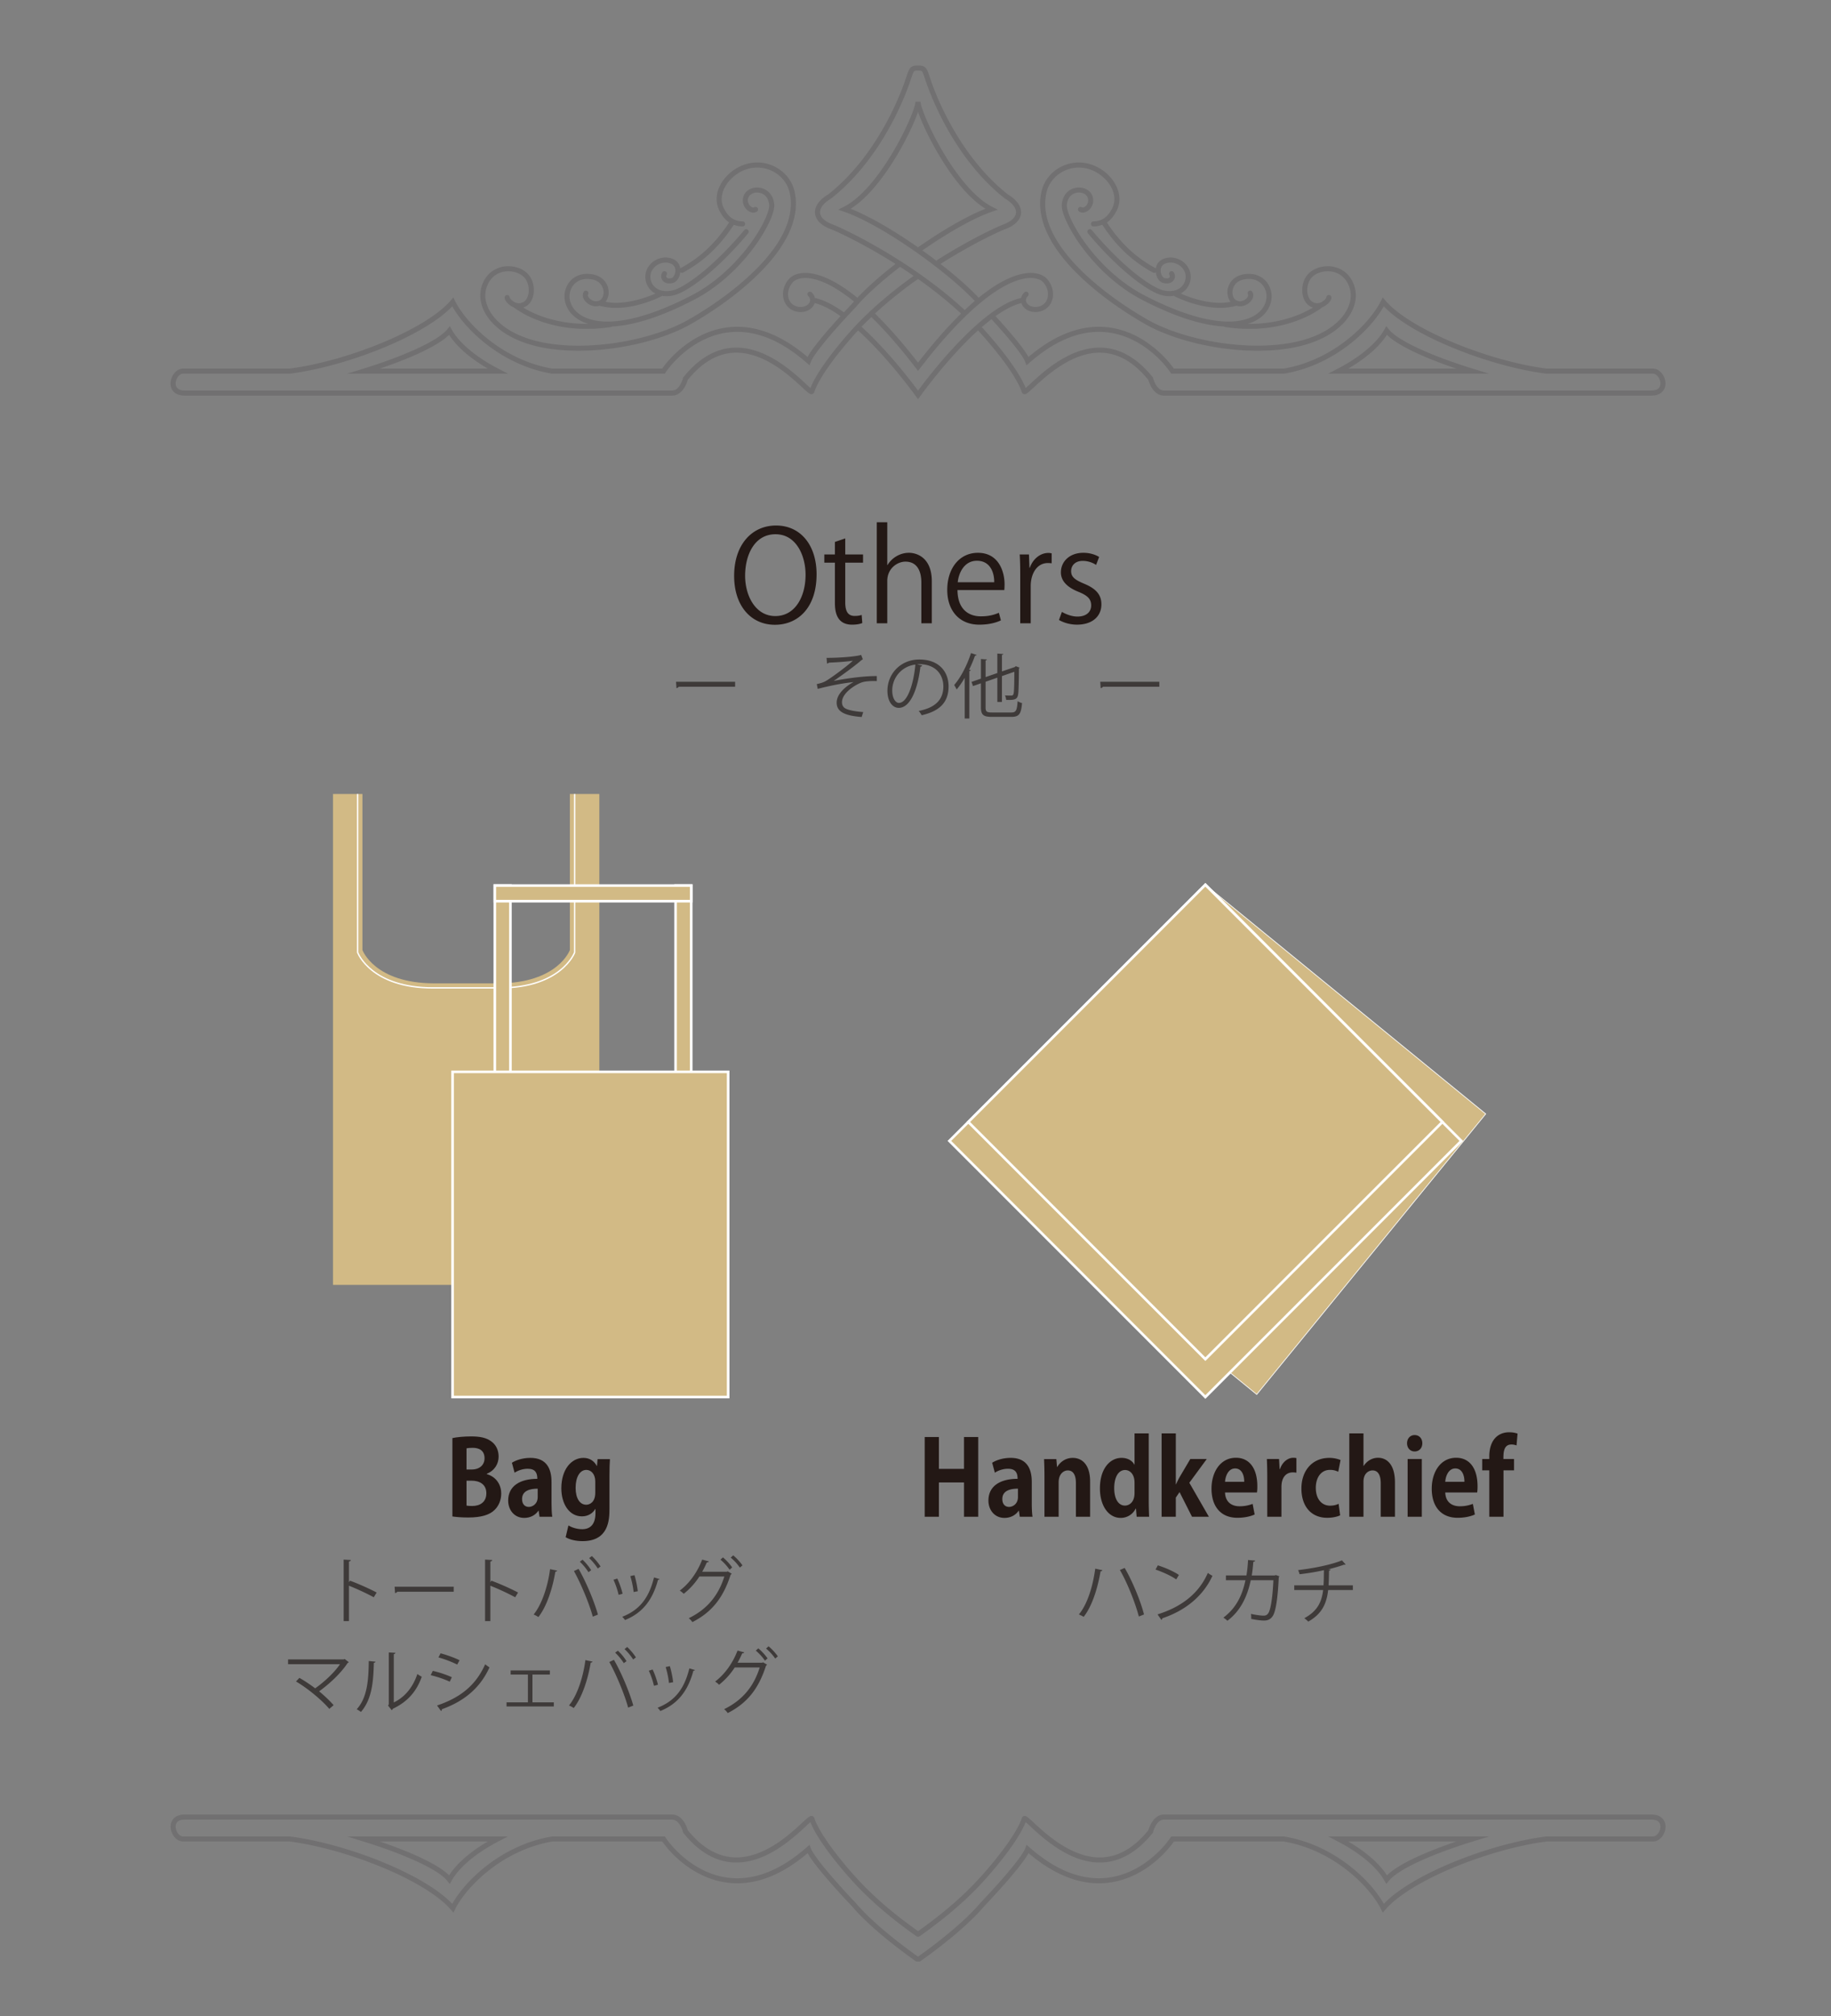<svg version="1.1" id="レイヤー_1" xmlns="http://www.w3.org/2000/svg" x="0" y="0" width="199" height="219" xml:space="preserve"><rect width="100%" height="100%" fill="#808080" stroke="none"/><style>.st4{fill:#231815}.st7{fill:#fff}.st9{fill:#d2ba85}.st11{fill:#3e3a39}.st12{fill:#717071}</style><path class="st11" d="M73.473 74.052h6.422v.546h-6.129a.354.354 0 01-.246.146l-.047-.692zM89.834 71.46c1.43 0 3.23-.146 3.76-.323l.186.485c-.084.022-.201.123-.361.261-.777.646-1.9 1.454-2.814 2.084 1.068-.223 3.252-.553 4.691-.53v.546c-.109-.008-.232-.008-.348-.008-.414 0-.854.031-1.176.115-.662.186-2.262 1.131-2.262 2.185 0 .477.293.639.4.692.346.192 1.184.33 1.908.377l-.17.538c-1.861-.146-2.715-.577-2.715-1.562 0-.992 1.076-1.83 1.83-2.23-1.314.139-2.615.408-3.891.738l-.1-.522c.445-.093.76-.2 1.006-.346.578-.339 2.277-1.585 2.916-2.192-.477.077-1.439.154-1.877.177-.223.016-.531.023-.73.039a.309.309 0 01-.201.092l-.052-.616zM100.225 72.291a.197.197 0 01-.191.123c-.277 2.392-1.076 4.476-2.354 4.476-.646 0-1.23-.646-1.23-1.861 0-1.846 1.438-3.392 3.461-3.392 2.223 0 3.184 1.408 3.184 2.907 0 1.83-1.061 2.715-2.922 3.146a3.085 3.085 0 00-.324-.469c1.77-.339 2.678-1.2 2.678-2.653 0-1.27-.816-2.423-2.615-2.423-.076 0-.162.008-.23.016l.543.13zm-.739-.101a2.83 2.83 0 00-2.514 2.823c0 .822.354 1.338.723 1.338.93.001 1.6-2.053 1.791-4.161zM104.85 73.629c-.277.469-.57.899-.877 1.262a4.543 4.543 0 00-.27-.485c.707-.8 1.4-2.138 1.83-3.468l.607.199c-.016.055-.076.085-.168.077-.186.516-.4 1.03-.646 1.522l.176.055c-.006.046-.053.084-.152.1v5.152h-.5v-4.414zm2.267 3.199c0 .454.107.562.686.562h2.115c.521 0 .607-.246.684-1.23.123.092.33.177.477.208-.1 1.13-.277 1.499-1.146 1.499h-2.129c-.916 0-1.193-.208-1.193-1.046v-2.6l-.861.301-.16-.454 1.021-.354v-2.131l.654.046c-.008.055-.045.085-.146.101v1.814l1.277-.438v-2.114l.646.046c-.008.054-.055.085-.146.1v1.792l1.4-.477a.598.598 0 01.107-.092l.414.161c-.008.023-.045.054-.076.077-.008 1.392-.031 2.545-.092 2.853-.086.531-.4.601-1.293.569-.016-.146-.061-.361-.131-.484.246.016.57.016.67.016.146 0 .223-.031.27-.231.053-.191.076-1.084.076-2.353l-1.346.469v2.808h-.5v-2.639l-1.277.446v2.775zM119.578 74.052H126v.546h-6.129a.354.354 0 01-.246.146l-.047-.692z"/><g><path class="st4" d="M88.748 62.378c0 3.676-2.059 5.487-4.527 5.487-2.594 0-4.432-2.044-4.432-5.31 0-3.401 1.936-5.473 4.555-5.473 2.676.001 4.404 2.141 4.404 5.296zm-7.766.15c0 2.223 1.152 4.39 3.279 4.39 2.154 0 3.291-2.099 3.291-4.485 0-2.099-1.027-4.403-3.264-4.403-2.304-.001-3.306 2.277-3.306 4.498zM90.74 58.866l1.125-.384v1.741h1.934v.892h-1.934v4.321c0 .946.287 1.468 1.014 1.468.344 0 .576-.041.77-.109l.068.878c-.248.109-.631.179-1.111.179-1.811 0-1.865-1.646-1.865-2.442v-4.294h-1.152v-.892h1.152v-1.358zM101.275 67.7h-1.139v-4.417c0-1.221-.438-2.277-1.729-2.277-.877 0-1.975.728-1.975 2.099V67.7h-1.139V56.727h1.139v4.649h.027c.494-.822 1.4-1.33 2.318-1.33.92 0 2.496.562 2.496 3.1V67.7zM108.781 67.385c-.426.206-1.207.467-2.346.467-2.182 0-3.484-1.537-3.484-3.772 0-2.346 1.318-4.033 3.334-4.033 2.305 0 2.895 2.112 2.895 3.416 0 .26-.014.452-.027.631h-5.09c.014 2.071 1.193 2.853 2.537 2.853.934 0 1.496-.191 1.963-.384l.218.822zm-.726-4.143c.014-1.016-.412-2.332-1.879-2.332-1.373 0-1.977 1.303-2.086 2.332h3.965zM114.299 61.185a3.37 3.37 0 00-.412-.027c-1.234 0-1.865 1.221-1.865 2.482v4.06h-1.139v-5.24c0-.796-.014-1.522-.055-2.236h1.002l.055 1.44h.041c.33-.933 1.111-1.604 2.029-1.604.125 0 .221.027.344.041v1.084zM119.129 61.362a2.673 2.673 0 00-1.453-.438c-.824 0-1.262.508-1.262 1.111 0 .645.424.946 1.385 1.357 1.207.494 1.906 1.125 1.906 2.25 0 1.331-1.016 2.209-2.646 2.209-.742 0-1.455-.206-1.963-.508l.316-.878c.396.233 1.043.508 1.688.508 1 0 1.494-.535 1.494-1.208 0-.699-.396-1.083-1.385-1.481-1.262-.507-1.906-1.207-1.906-2.112 0-1.166.932-2.126 2.441-2.126.713 0 1.316.206 1.715.452l-.33.864z"/></g><g><path class="st12" d="M53.973 35.515c1.213 1.07 3.043 1.932 5.49 2.325.795.129 1.615.204 2.451.238 4.762.188 9.977-1.052 13.211-2.894 2.246-1.286 5.021-3.169 7.268-5.385 2.252-2.212 3.99-4.767 4.105-7.42.021-.5-.018-.999-.123-1.499-.396-1.89-2.072-3.153-3.914-3.229a4.376 4.376 0 00-1.176.117 4.831 4.831 0 00-2.33 1.388c-.617.661-1.033 1.49-1.066 2.352-.02.474.08.957.318 1.411.271.522.598.934 1.006 1.219l.037.021c-1.645 2.515-3.441 3.976-5.275 4.962l-.045.038a1.295 1.295 0 00-.205-.548c-.17-.261-.457-.47-.842-.567a2.221 2.221 0 00-.467-.072c-1.18-.041-2.227.862-2.279 2.017a2.057 2.057 0 00.775 1.689c.102.076.207.147.32.208-.85.374-2.727 1.078-4.584.999a6.477 6.477 0 01-.836-.099c.205-.261.318-.598.338-.949a1.948 1.948 0 00-.488-1.372c-.363-.401-.936-.685-1.701-.716-.055 0-.107-.004-.156-.004-.73 0-1.338.276-1.762.707a2.468 2.468 0 00-.689 1.631c-.045.972.467 2.023 1.611 2.682.299.17.625.302.965.408-.279.003-.557.003-.824-.008-2.248-.091-3.99-.654-5.166-1.19a10.738 10.738 0 01-1.074-.564 1.53 1.53 0 00.768-.567c.246-.348.363-.774.383-1.21.021-.643-.16-1.309-.561-1.785-.48-.567-1.26-.896-2.076-.93a2.996 2.996 0 00-1.736.442c-.541.332-.994.869-1.26 1.621a3.36 3.36 0 00-.182.966c-.05 1.214.556 2.501 1.771 3.567zm-1.071-4.349c.227-.643.596-1.066 1.031-1.339a2.502 2.502 0 011.422-.359c.686.022 1.328.314 1.68.734.287.336.453.892.432 1.41-.016.352-.109.677-.281.911a.976.976 0 01-.74.42h-.088c-.215-.004-.482-.129-.684-.291a1.283 1.283 0 01-.227-.235l-.047-.08-.006-.015a.275.275 0 00-.549-.026v.019c0 .178.072.299.154.42.125.182.318.355.549.499.082.05.178.099.271.14.186.145 2.754 2.156 7.262 2.341a17.18 17.18 0 003.348-.199l.117-.053c2.41-.122 5.424-1.102 8.875-2.895 2.689-1.395 4.842-3.494 6.34-5.456a17.627 17.627 0 001.736-2.746c.404-.82.631-1.49.652-1.981.006-.061 0-.118-.002-.175-.053-.598-.287-1.063-.625-1.368a1.809 1.809 0 00-1.16-.47c-.568-.023-1.131.201-1.426.678a1.392 1.392 0 00.113 1.603c.199.245.473.423.787.441a.77.77 0 00.416-.102.278.278 0 00.102-.375.275.275 0 00-.375-.102l-.117.026c-.105 0-.266-.083-.385-.234a.875.875 0 01-.197-.575.784.784 0 01.125-.396c.15-.258.525-.436.938-.417.287.012.582.117.811.325.227.212.4.526.445 1.014l.004.106c-.012.337-.213.979-.598 1.755-1.158 2.341-3.943 5.945-7.836 7.965-3.828 1.988-7.096 2.938-9.467 2.84-.979-.037-1.803-.253-2.463-.631-.982-.575-1.367-1.419-1.338-2.186.018-.485.209-.938.533-1.264.322-.329.779-.541 1.369-.545l.133.004c.65.026 1.059.245 1.312.529s.363.65.352.987c-.016.374-.189.688-.398.798a.867.867 0 01-.449.105 1.032 1.032 0 01-.627-.257c-.166-.144-.246-.318-.234-.4l.018-.076a.27.27 0 00-.086-.378.276.276 0 00-.379.091.738.738 0 00-.105.34c-.008.333.178.617.424.836.254.22.594.378.967.393a1.31 1.31 0 00.447-.063l.016.011a6.74 6.74 0 001.438.221c2.498.094 4.883-1.063 5.277-1.264l.055-.042c.117.022.238.034.363.042a3.38 3.38 0 001.447-.284c.814-.348 1.918-1.059 3.211-2.147 1.297-1.089 2.779-2.554 4.324-4.399a.272.272 0 00-.035-.386.271.271 0 00-.385.035c-1.525 1.818-2.988 3.263-4.256 4.33-1.268 1.062-2.344 1.754-3.074 2.064a2.764 2.764 0 01-1.209.234c-.434-.015-.814-.15-1.098-.374a1.527 1.527 0 01-.569-1.24c.016-.405.217-.787.533-1.063a1.707 1.707 0 011.176-.423c.119.007.236.021.354.053.271.076.422.2.521.345a.863.863 0 01.135.518c-.01.186-.066.378-.146.518-.08.145-.186.224-.242.239a.892.892 0 01-.299.045.368.368 0 01-.246-.087.198.198 0 01-.062-.151l.039-.129a.267.267 0 00-.09-.378.27.27 0 00-.373.091.783.783 0 00-.125.397.731.731 0 00.23.562c.15.148.367.235.607.247.152.003.314-.02.484-.073.246-.082.424-.271.553-.491.109-.188.174-.416.199-.654a.27.27 0 00.303.035c1.914-1.029 3.811-2.576 5.516-5.193.271.103.574.166.904.182h.045a.281.281 0 00.283-.269.275.275 0 00-.271-.28l-.039-.004c-.469-.019-.832-.136-1.145-.355-.314-.219-.588-.552-.832-1.021a2.188 2.188 0 01-.258-1.135c.027-.7.373-1.415.922-2.001.545-.586 1.287-1.039 2.055-1.226a3.726 3.726 0 011.027-.102c1.609.063 3.057 1.165 3.396 2.791.096.454.129.904.109 1.361-.09 2.421-1.73 4.887-3.936 7.05-2.201 2.168-4.943 4.035-7.16 5.302-3.105 1.778-8.271 3.011-12.918 2.821a19.912 19.912 0 01-2.383-.234c-2.369-.378-4.1-1.206-5.219-2.193-1.117-.987-1.623-2.117-1.582-3.135.014-.277.063-.546.154-.802zM124.426 35.185c3.234 1.842 8.449 3.082 13.213 2.894a20.386 20.386 0 002.447-.238c2.447-.394 4.279-1.255 5.492-2.325 1.217-1.066 1.822-2.354 1.773-3.566a3.265 3.265 0 00-.186-.966c-.264-.752-.719-1.289-1.258-1.621a3 3 0 00-1.736-.442c-.82.033-1.592.362-2.072.93-.404.477-.59 1.143-.564 1.785.02.436.133.862.383 1.21.182.257.445.462.771.567-.281.166-.641.363-1.078.564-1.18.536-2.92 1.1-5.166 1.19-.27.011-.541.011-.826.008.342-.106.668-.238.961-.408 1.146-.658 1.662-1.71 1.619-2.682a2.475 2.475 0 00-.691-1.631c-.424-.431-1.033-.707-1.762-.707-.051 0-.104.004-.156.004-.768.031-1.338.314-1.697.716a1.904 1.904 0 00-.488 1.372c.016.352.129.688.332.949a6.355 6.355 0 01-.836.099c-1.859.079-3.732-.625-4.578-.999.109-.061.215-.132.312-.208a2.055 2.055 0 00.779-1.689c-.053-1.154-1.096-2.058-2.279-2.017-.156.008-.311.03-.467.072-.385.098-.67.307-.848.567a1.393 1.393 0 00-.199.548l-.045-.038c-1.834-.986-3.627-2.447-5.277-4.962l.043-.021c.404-.285.73-.696 1.002-1.219.242-.454.34-.938.318-1.411-.035-.861-.451-1.69-1.066-2.352a4.822 4.822 0 00-2.33-1.388 4.384 4.384 0 00-1.176-.117c-1.844.075-3.518 1.339-3.916 3.229-.102.5-.143.999-.121 1.499.113 2.653 1.854 5.208 4.1 7.42 2.249 2.215 5.027 4.098 7.273 5.384zm-10.711-14.189c.338-1.626 1.789-2.728 3.396-2.791.334-.015.682.019 1.021.102.775.187 1.512.64 2.057 1.226.549.586.896 1.301.924 2.001.016.386-.064.764-.258 1.135-.246.469-.514.802-.832 1.021-.314.22-.678.337-1.146.355l-.041.004c-.146 0-.268.129-.264.28s.123.271.279.269h.049a3 3 0 00.904-.182c1.705 2.617 3.598 4.164 5.514 5.193a.27.27 0 00.303-.035c.027.238.086.466.197.654.127.22.303.409.551.491.172.054.334.076.484.073a.957.957 0 00.613-.247.735.735 0 00.227-.562.794.794 0 00-.121-.397.276.276 0 00-.473.287l.042.127a.185.185 0 01-.057.151.374.374 0 01-.248.087.896.896 0 01-.301-.045c-.057-.016-.162-.095-.24-.239a1.194 1.194 0 01-.145-.518.892.892 0 01.129-.518c.098-.145.252-.269.525-.345.121-.031.238-.046.352-.053a1.71 1.71 0 011.18.423c.314.276.516.658.529 1.063a1.51 1.51 0 01-.571 1.24c-.279.224-.658.359-1.094.374a2.768 2.768 0 01-1.209-.234c-.73-.311-1.809-1.002-3.076-2.064-1.266-1.067-2.727-2.512-4.254-4.33a.278.278 0 00-.391-.035.275.275 0 00-.029.386c1.543 1.846 3.025 3.311 4.32 4.399 1.299 1.089 2.4 1.8 3.213 2.147.492.212.984.299 1.449.284.125-.008.246-.02.363-.042l.053.042c.396.2 2.783 1.357 5.279 1.264a6.715 6.715 0 001.438-.221l.02-.011c.146.045.299.072.438.063.379-.015.719-.173.973-.393.25-.219.432-.503.42-.836a.712.712 0 00-.1-.34.276.276 0 00-.377-.091.272.272 0 00-.094.378l.021.076c.012.082-.064.257-.234.4a1.03 1.03 0 01-.627.257.888.888 0 01-.451-.105c-.209-.11-.381-.424-.393-.798-.016-.337.09-.703.348-.987.252-.284.662-.503 1.312-.529l.133-.004c.59.004 1.047.216 1.367.545.326.325.516.778.533 1.264.031.767-.354 1.61-1.338 2.186-.654.378-1.479.594-2.457.631-2.373.099-5.643-.852-9.471-2.84-3.889-2.02-6.68-5.624-7.836-7.965-.387-.775-.586-1.418-.6-1.755l.004-.106c.043-.487.221-.802.447-1.014a1.28 1.28 0 01.809-.325c.414-.019.787.159.939.417a.81.81 0 01.125.396.905.905 0 01-.193.575c-.125.151-.283.234-.387.234l-.119-.026a.274.274 0 00-.375.102.273.273 0 00.102.375.787.787 0 00.412.102c.322-.019.59-.196.791-.441a1.41 1.41 0 00.316-.938c-.012-.22-.07-.45-.203-.665-.295-.477-.863-.701-1.426-.678a1.81 1.81 0 00-1.162.47c-.332.305-.57.771-.623 1.368-.008.057-.008.114-.008.175.025.491.258 1.161.658 1.981a17.24 17.24 0 001.74 2.746c1.494 1.962 3.648 4.062 6.334 5.456 3.453 1.793 6.467 2.772 8.877 2.895l.117.053c1.205.188 2.326.241 3.346.199 4.514-.185 7.076-2.196 7.26-2.341.098-.041.191-.09.279-.14.227-.144.416-.317.547-.499.084-.121.152-.242.152-.42v-.019a.276.276 0 00-.299-.25.273.273 0 00-.25.276l-.008.015-.045.079a1.283 1.283 0 01-.227.235c-.201.162-.465.287-.686.291h-.086a.994.994 0 01-.742-.42c-.166-.234-.264-.56-.279-.911-.023-.519.145-1.074.432-1.41.352-.42.994-.712 1.68-.734.486-.019.99.091 1.42.359.432.272.803.696 1.033 1.339.09.257.141.525.156.802.041 1.018-.467 2.147-1.586 3.135s-2.855 1.815-5.219 2.193c-.771.125-1.566.201-2.383.234-4.648.189-9.811-1.043-12.918-2.821-2.217-1.267-4.955-3.134-7.16-5.302-2.201-2.163-3.844-4.629-3.938-7.05a5.94 5.94 0 01.118-1.358z"/><path class="st12" d="M20.082 42.973h52.947c.34 0 .635-.126.857-.304.342-.265.549-.628.686-.926.09-.208.145-.382.17-.473 1.805-2.217 3.604-2.958 5.287-2.962 2.008 0 3.895 1.086 5.336 2.197a26.621 26.621 0 011.779 1.532c.227.211.42.39.57.518.08.068.146.121.211.163l.111.061a.35.35 0 00.156.038.33.33 0 00.301-.212v-.008c.344-1.036 1.301-2.488 2.344-3.847a45.704 45.704 0 012.418-2.858c1.637 1.482 3.188 3.237 4.336 4.641.598.726 1.09 1.361 1.426 1.808.176.227.307.404.398.525.086.125.135.188.135.188l.225.314.223-.314.299-.404c.674-.907 2.432-3.195 4.527-5.34.477-.488.967-.965 1.471-1.418.756.82 1.756 1.978 2.656 3.172.953 1.264 1.787 2.58 2.105 3.533a.311.311 0 00.299.22.383.383 0 00.158-.038c.145-.068.258-.167.424-.314.572-.506 1.604-1.543 2.936-2.462 1.326-.918 2.945-1.694 4.643-1.694 1.688.004 3.488.745 5.293 2.962.037.132.135.449.332.787.125.215.295.438.521.611.223.178.52.304.859.304h52.947c.506 0 .904-.141 1.168-.395.266-.253.375-.594.375-.922a1.817 1.817 0 00-.379-1.078c-.23-.303-.57-.537-.979-.54h-11.566c-3.164-.409-6.895-1.479-10.162-2.842-3.268-1.36-6.078-3.036-7.377-4.572l-.27-.317-.186.374c-.615 1.233-1.922 2.863-3.748 4.278-1.822 1.418-4.156 2.628-6.842 3.079h-11.924c-.469-.67-1.385-1.744-2.705-2.689-1.391-1.003-3.24-1.854-5.453-1.854-2.234 0-4.824.882-7.643 3.279a9.506 9.506 0 00-.443-.696c-.793-1.127-2.137-2.647-3.135-3.741.98-.699 1.943-1.209 2.807-1.417.076.234.223.442.416.601.283.235.67.371 1.1.375.166 0 .336-.022.516-.064a1.825 1.825 0 001.051-.707 1.98 1.98 0 00.359-1.169c0-.556-.205-1.139-.625-1.626-.332-.39-.938-.685-1.799-.685-1.131.003-2.701.503-4.758 2.001-.291.212-.59.441-.904.695-1.039-1.111-2.5-2.394-4.145-3.672a62.303 62.303 0 014.473-2.571c1.264-.651 2.184-1.064 2.523-1.192.578-.215 1.01-.48 1.305-.794.295-.311.455-.685.455-1.06 0-.374-.148-.737-.402-1.062-.246-.317-.59-.604-1.014-.858-5.688-4.466-8.172-11.743-8.422-12.507-.213-.62-.299-.949-.492-1.206a.753.753 0 00-.396-.262c-.152-.037-.295-.041-.473-.041s-.326.004-.473.041a.795.795 0 00-.314.171c-.137.129-.213.287-.291.488-.084.204-.166.464-.283.809-.25.764-2.734 8.041-8.42 12.507a3.54 3.54 0 00-1.018.858c-.254.325-.4.688-.4 1.062 0 .375.156.749.453 1.06.297.313.73.579 1.307.794.279.106.971.413 1.92.89a58.023 58.023 0 015.072 2.874c-1.645 1.278-3.102 2.561-4.145 3.672-2.508-2.038-4.369-2.693-5.658-2.696-.861 0-1.469.295-1.801.685a2.504 2.504 0 00-.627 1.626c0 .424.125.836.363 1.169.238.336.6.594 1.051.707.174.042.344.064.51.064.432 0 .822-.14 1.105-.375.193-.158.34-.366.416-.601.861.208 1.826.722 2.803 1.417-.311.345-.65.724-1.006 1.125a40.812 40.812 0 00-1.688 2.022c-.371.484-.682.919-.881 1.29-2.822-2.397-5.408-3.279-7.643-3.279-2.213 0-4.064.851-5.459 1.854-1.32.945-2.23 2.02-2.703 2.689H60.042c-2.684-.451-5.018-1.661-6.846-3.079-1.822-1.415-3.127-3.045-3.744-4.278l-.184-.374-.27.317c-1.301 1.536-4.115 3.212-7.381 4.572-3.266 1.362-6.994 2.433-10.164 2.842H19.892c-.408.003-.75.237-.982.54s-.375.688-.375 1.078a1.25 1.25 0 00.371.922c.272.254.664.394 1.176.394zm67.889-.549h.004-.004zm22.916-4.027c.268.378.461.71.537.918l.139.371.303-.265c2.859-2.515 5.398-3.373 7.557-3.373 2.07 0 3.805.789 5.137 1.746 1.33.949 2.25 2.069 2.65 2.671l.084.125h12.259l.023-.004c2.803-.47 5.223-1.729 7.105-3.192 1.727-1.342 2.996-2.852 3.715-4.119 1.49 1.566 4.201 3.124 7.322 4.43 3.312 1.381 7.08 2.466 10.312 2.882l.02.004H179.654c.182-.004.381.113.545.324.162.205.264.492.26.742 0 .215-.064.393-.199.521-.141.132-.379.241-.791.241h-52.947a.812.812 0 01-.523-.185c-.227-.174-.406-.465-.518-.714a2.629 2.629 0 01-.121-.322l-.025-.094-.008-.023v-.004l-.016-.064-.037-.045c-1.885-2.345-3.885-3.211-5.758-3.207-2.203.004-4.186 1.169-5.664 2.311-.744.571-1.361 1.143-1.818 1.566-.232.208-.42.385-.553.498-.008.004-.008.008-.008.008-.408-1.018-1.199-2.228-2.084-3.407a44.76 44.76 0 00-2.682-3.207c.352-.303.699-.59 1.055-.858a65.492 65.492 0 012.143 2.45c.372.454.712.893.982 1.275zm-3.299-6.31c2.002-1.451 3.473-1.894 4.438-1.89.736 0 1.18.249 1.381.487.34.396.494.851.494 1.271 0 .322-.09.616-.256.852a1.295 1.295 0 01-.738.491 1.816 1.816 0 01-.383.046c-.314 0-.574-.103-.752-.246-.182-.148-.268-.329-.268-.499v-.004c.004-.141.057-.288.215-.447a.28.28 0 000-.389.278.278 0 00-.389 0 1.22 1.22 0 00-.35.604c-1.188.265-2.443.999-3.684 1.963-3.373 2.622-6.654 6.933-7.521 8.105-.742-1.003-3.287-4.35-6.143-6.94.033-.038.076-.079.109-.113.311-.321.641-.628.965-.935 1.43 1.393 3.045 3.211 4.852 5.563l.217.283.219-.283c3.074-4.004 5.598-6.466 7.594-7.919zm-3.135 1.971c-1.395 1.362-2.949 3.105-4.678 5.332-1.725-2.227-3.283-3.97-4.68-5.332a46.442 46.442 0 014.68-3.755 45.897 45.897 0 014.678 3.755zm-11.951-8.755c-.965-.484-1.652-.79-1.975-.912-.521-.192-.881-.427-1.1-.657-.215-.234-.299-.458-.303-.682 0-.223.092-.473.287-.725.197-.254.496-.512.881-.738l.016-.007.016-.013c5.852-4.602 8.342-11.974 8.611-12.771.203-.619.322-.949.4-1.039.043-.046.049-.05.105-.069.057-.015.168-.025.334-.021.166-.004.279.007.334.021l.078.042c.035.027.088.109.158.288.068.178.152.431.266.778.275.798 2.764 8.17 8.611 12.771l.018.013.018.007c.385.227.684.484.879.738.197.252.289.502.289.725 0 .224-.088.447-.307.682-.215.23-.576.465-1.098.657-.381.147-1.305.561-2.582 1.218a62.755 62.755 0 00-4.656 2.683l.049.079a52.202 52.202 0 00-1.588-1.173c.129-.086.26-.17.332-.219 2.598-1.785 5.299-3.32 7.258-3.99l.617-.216-.584-.292c-1.965-.975-3.955-3.554-5.414-6.043a30.298 30.298 0 01-1.758-3.441 13.546 13.546 0 01-.486-1.26c-.113-.34-.162-.601-.162-.688h-.549c.004.09-.049.352-.158.688-.385 1.195-1.426 3.465-2.814 5.635-1.379 2.175-3.123 4.255-4.844 5.109l-.586.292.621.216c2.064.707 4.945 2.371 7.668 4.273 2.596 1.808 5.047 3.827 6.555 5.432-.352.302-.715.631-1.092.982-2.859-2.647-6.094-4.837-8.781-6.426a58.612 58.612 0 00-3.564-1.947zm7.273-13.15c.453 1.302 1.459 3.435 2.783 5.515 1.289 2.012 2.855 3.955 4.549 5.007-1.969.772-4.439 2.206-6.84 3.847-.104.068-.322.216-.504.337-.021-.015-.037-.031-.064-.046-2.527-1.762-5.17-3.316-7.254-4.134 1.955-1.222 3.752-3.634 5.129-5.96a31.968 31.968 0 001.787-3.506c.172-.397.305-.746.414-1.06zM88.564 32.364a1.165 1.165 0 00-.348-.604.273.273 0 00-.385 0 .276.276 0 00.004.389c.158.159.207.307.207.447v.004c0 .17-.086.351-.264.499a1.207 1.207 0 01-.758.246c-.117 0-.244-.012-.377-.046a1.29 1.29 0 01-.738-.491 1.439 1.439 0 01-.26-.852c0-.416.158-.874.498-1.271.201-.238.643-.487 1.381-.487 1.098-.004 2.852.57 5.287 2.553l-.199.23c-.006.007-.371.385-.891.949-1.065-.764-2.135-1.343-3.157-1.566zm-69.216 8.551c.162-.211.363-.328.549-.324H31.499l.018-.004c3.236-.416 7.002-1.501 10.316-2.882 3.119-1.306 5.828-2.863 7.32-4.43.721 1.268 1.986 2.777 3.715 4.119 1.885 1.463 4.305 2.723 7.107 3.192l.021.004h12.261l.082-.125c.402-.605 1.32-1.722 2.648-2.671 1.334-.957 3.07-1.746 5.141-1.746 2.158 0 4.699.858 7.555 3.373l.303.265.141-.371c.109-.31.48-.869.963-1.493.725-.942 1.707-2.062 2.504-2.942.402-.439.758-.817 1.01-1.09.254-.269.41-.427.41-.427l.006-.012.004-.004c1.018-1.225 2.777-2.803 4.801-4.364a52.7 52.7 0 011.475.987 46.013 46.013 0 00-4.736 3.843.177.177 0 00-.062.045c-.02.016-.027.034-.035.049-.379.359-.756.716-1.115 1.086a42.541 42.541 0 00-2.943 3.423c-.982 1.278-1.883 2.616-2.326 3.732-.033-.03-.07-.061-.109-.094-.541-.481-1.604-1.556-2.984-2.5-1.379-.949-3.086-1.793-4.957-1.793-1.867-.004-3.869.862-5.748 3.207l-.043.045-.014.064v.011c-.02.069-.125.433-.33.758a1.572 1.572 0 01-.369.411.832.832 0 01-.496.162H20.086c-.416 0-.654-.109-.791-.241-.141-.129-.201-.307-.203-.521-.004-.25.097-.537.256-.742z"/><path class="st12" d="M54.078 40.59h1.131l-1.006-.522c-1.889-.968-4.135-2.522-5.117-4.284l-.205-.359-.254.324c-.252.325-.717.704-1.33 1.078-1.83 1.143-4.951 2.337-7.834 3.227l-1.742.537h1.822l14.535-.001zm-5.269-4.224c.965 1.494 2.621 2.749 4.211 3.673H41.276a46.386 46.386 0 004.043-1.563c1.521-.692 2.771-1.393 3.49-2.11zM160.006 40.59h1.824l-1.74-.537c-1.926-.594-3.953-1.32-5.637-2.08a19.389 19.389 0 01-2.203-1.146c-.609-.374-1.074-.753-1.328-1.078l-.254-.324-.203.359c-.982 1.762-3.23 3.316-5.117 4.284l-.998.522H160.006zm-9.266-4.224c.311.314.727.62 1.223.93 1.555.965 3.918 1.933 6.314 2.743h-11.746c1.588-.924 3.24-2.179 4.209-3.673z"/></g><g><path class="st12" d="M180.639 197.487c-.264-.25-.658-.393-1.168-.393h-52.947c-.34 0-.633.124-.859.302-.34.265-.545.628-.682.927a3.014 3.014 0 00-.168.473c-1.809 2.216-3.605 2.954-5.291 2.961-2.006 0-3.896-1.085-5.338-2.197a25.497 25.497 0 01-1.777-1.531c-.23-.212-.42-.39-.57-.518-.08-.065-.148-.122-.215-.167l-.107-.057c-.037-.016-.084-.037-.158-.037a.32.32 0 00-.189.063.293.293 0 00-.109.155c-.34 1.036-1.297 2.489-2.35 3.846a40.582 40.582 0 01-2.9 3.374c-1.852 1.914-3.967 3.62-6.031 5.075-2.066-1.455-4.184-3.161-6.033-5.075a41.088 41.088 0 01-2.904-3.374c-1.047-1.356-2.004-2.81-2.346-3.846a.357.357 0 00-.113-.159.32.32 0 00-.184-.06c-.076 0-.123.021-.164.037-.143.068-.252.166-.422.313-.568.504-1.605 1.543-2.932 2.463-1.332.915-2.949 1.693-4.648 1.693-1.688-.007-3.484-.745-5.287-2.961a3.486 3.486 0 00-.332-.786 2.264 2.264 0 00-.521-.613 1.389 1.389 0 00-.859-.302H20.088c-.512 0-.908.143-1.172.393a1.255 1.255 0 00-.375.923c.004.39.143.775.377 1.078.23.302.576.537.984.537h11.561c3.17.412 6.895 1.482 10.164 2.844 3.266 1.361 6.08 3.037 7.381 4.572l.27.317.184-.37c.613-1.233 1.922-2.863 3.746-4.281 1.822-1.418 4.156-2.629 6.844-3.082h11.922a11.769 11.769 0 002.703 2.696c1.395.998 3.246 1.846 5.455 1.846 2.238.004 4.824-.877 7.646-3.274.199.37.51.805.881 1.289 1.465 1.898 3.881 4.421 3.957 4.496 1.406 1.684 4.043 3.918 6.889 5.935l.072.053h.404l.072-.053c2.852-2.017 5.488-4.251 6.895-5.935a84.728 84.728 0 002.27-2.473 42.376 42.376 0 001.686-2.023c.371-.484.682-.919.883-1.289 2.82 2.397 5.408 3.278 7.646 3.274 2.209 0 4.059-.848 5.453-1.846 1.316-.945 2.234-2.023 2.701-2.696h11.924c2.686.453 5.023 1.664 6.842 3.082 1.826 1.418 3.135 3.048 3.748 4.281l.186.37.27-.317c1.299-1.535 4.109-3.211 7.381-4.572 3.264-1.361 6.992-2.432 10.158-2.844h11.564c.41 0 .75-.235.984-.537.23-.303.375-.688.375-1.078a1.252 1.252 0 00-.38-.922zm-.434 1.664c-.168.212-.367.326-.551.326h-11.618c-3.236.419-7.004 1.505-10.316 2.885-3.121 1.305-5.832 2.863-7.322 4.433-.715-1.268-1.984-2.779-3.711-4.122-1.887-1.464-4.307-2.724-7.109-3.191l-.023-.004h-12.259l-.084.124c-.4.602-1.32 1.721-2.65 2.67-1.332.953-3.066 1.747-5.133 1.747-2.162 0-4.701-.857-7.561-3.373l-.299-.266-.139.376c-.113.306-.48.865-.969 1.493-.723.941-1.705 2.057-2.504 2.938-.4.438-.756.816-1.01 1.089s-.404.431-.404.431l-.012.009-.004.004c-1.332 1.604-3.926 3.808-6.723 5.794h-.054c-2.803-1.986-5.393-4.19-6.725-5.794l-.008-.004-.002-.009s-.277-.286-.697-.732a80.948 80.948 0 01-2.432-2.742 22.736 22.736 0 01-1.135-1.441c-.312-.431-.543-.809-.627-1.035l-.141-.376-.299.266c-2.859 2.516-5.4 3.373-7.559 3.373-2.07 0-3.803-.794-5.137-1.747-1.328-.949-2.246-2.068-2.648-2.67l-.082-.124H59.997l-.021.004c-2.803.468-5.225 1.728-7.111 3.191-1.725 1.343-2.994 2.854-3.711 4.122-1.494-1.569-4.201-3.128-7.32-4.433-3.314-1.38-7.08-2.466-10.316-2.885H19.899c-.186 0-.387-.114-.549-.326a1.252 1.252 0 01-.26-.741c0-.216.062-.394.199-.525.141-.133.379-.238.795-.238h52.947c.207 0 .365.067.521.186.227.174.404.465.516.715.055.124.098.237.123.321l.027.095.008.022v.007l.014.062.039.045c1.879 2.346 3.881 3.211 5.752 3.207 2.209-.003 4.188-1.168 5.67-2.311.74-.57 1.361-1.142 1.818-1.562.227-.212.416-.39.553-.508 0 0 .006 0 .006-.004.443 1.112 1.344 2.451 2.326 3.729a43.37 43.37 0 002.943 3.423c1.934 1.985 4.131 3.751 6.26 5.245l.066.049h.201l.072-.049c2.129-1.494 4.326-3.26 6.26-5.245a43.623 43.623 0 002.941-3.423c.98-1.278 1.883-2.617 2.326-3.733.031.031.064.061.102.096.545.479 1.611 1.554 2.988 2.499 1.381.95 3.086 1.793 4.959 1.793 1.867.004 3.871-.861 5.752-3.207l.037-.045.016-.062.004-.015a2.92 2.92 0 01.324-.753c.104-.162.227-.31.375-.416a.82.82 0 01.492-.162h52.947c.416 0 .65.105.791.238.139.132.199.31.203.525.006.25-.1.538-.258.741z"/><path class="st12" d="M39.541 199.478h-1.818l1.74.54c1.924.59 3.951 1.315 5.631 2.077.844.378 1.596.767 2.205 1.145.613.379 1.074.753 1.332 1.083l.248.321.205-.359c.986-1.763 3.232-3.313 5.121-4.289l.998-.518H39.541zm9.27 4.223c-.312-.313-.727-.62-1.225-.931-1.555-.964-3.918-1.933-6.312-2.745h11.744c-1.59.926-3.243 2.183-4.207 3.676zM145.479 199.478h-1.129l1 .518c1.887.976 4.133 2.526 5.117 4.289l.203.355.254-.317c.258-.33.719-.704 1.332-1.083 1.83-1.142 4.949-2.337 7.836-3.222l1.74-.54H145.479zm6.486 3.293c-.496.311-.908.617-1.223.931-.969-1.493-2.621-2.75-4.205-3.676h11.742a48.082 48.082 0 00-4.051 1.565c-.853.389-1.624.783-2.263 1.18z"/></g><g><path class="st4" d="M52.912 160.125c.896.247 1.562 1.013 1.562 2.117 0 .675-.26 1.328-.729 1.778-.543.529-1.438.812-2.865.812-.762 0-1.334-.057-1.711-.113v-8.513c.459-.102 1.252-.181 2.033-.181.969 0 1.656.136 2.209.552.48.35.781.924.781 1.633 0 .789-.426 1.521-1.281 1.87v.045zm-1.646-.507c.875 0 1.396-.507 1.396-1.217 0-.855-.594-1.137-1.281-1.137-.334 0-.543.022-.678.056v2.298h.563zm-.563 3.919c.156.033.344.045.615.045.834 0 1.541-.405 1.541-1.386 0-1.002-.791-1.362-1.584-1.362h-.572v2.703zM59.941 163.266c0 .552.02 1.104.082 1.486h-1.385l-.096-.653h-.031c-.332.496-.895.777-1.541.777-1.074 0-1.74-.867-1.74-1.881 0-1.61 1.322-2.364 3.168-2.364 0-.62-.199-1.093-1.043-1.093-.531 0-1.053.181-1.428.428l-.291-1.081c.385-.247 1.104-.529 2.012-.529 1.803 0 2.293 1.239 2.293 2.613v2.297zm-1.502-1.565c-.834 0-1.699.214-1.699 1.126 0 .597.344.856.73.856.365 0 .969-.282.969-1.081v-.901zM66.291 158.492c-.031.45-.053 1.002-.053 1.869v3.536c0 1.228-.104 3.502-2.928 3.502-.678 0-1.375-.146-1.834-.428l.303-1.272c.344.202.885.405 1.5.405.865 0 1.438-.529 1.438-1.734v-.462h-.02c-.293.496-.814.8-1.449.8-1.375 0-2.24-1.34-2.24-3.052 0-2.072 1.115-3.3 2.396-3.3.729 0 1.199.383 1.459.879h.021l.062-.743h1.345zm-1.594 2.431c0-.799-.449-1.261-.971-1.261-.697 0-1.166.766-1.166 1.948 0 1.092.428 1.835 1.156 1.835.354 0 .98-.247.98-1.306v-1.216z"/><g><path class="st11" d="M40.625 173.496a27.04 27.04 0 00-2.699-1.254v3.845h-.576v-6.683l.777.046c-.008.085-.07.139-.201.162v2.245l.115-.161c.9.33 2.092.861 2.893 1.284l-.309.516zM42.889 172.349h6.422v.546h-6.129a.354.354 0 01-.246.146l-.047-.692zM55.994 173.496a27.04 27.04 0 00-2.699-1.254v3.845h-.576v-6.683l.777.046c-.008.085-.07.139-.201.162v2.245l.115-.161c.9.33 2.092.861 2.893 1.284l-.309.516zM60.557 170.603c-.023.062-.084.108-.199.116-.309 1.846-.945 3.791-1.846 4.929a2.38 2.38 0 00-.516-.276c.861-1.046 1.539-2.999 1.785-4.93l.776.161zm3.869 4.999c-.361-1.346-1.254-3.529-2.047-4.952l.5-.238c.809 1.376 1.709 3.545 2.107 4.968l-.56.222zm-1.115-6.183c.354.315.73.792.938 1.138l-.291.216a6.234 6.234 0 00-.939-1.139l.292-.215zm1.015-.4c.346.323.73.785.945 1.131l-.301.223a6.135 6.135 0 00-.938-1.13l.294-.224zM67.088 171.464c.23.47.484 1.208.576 1.654l-.43.115a8.611 8.611 0 00-.561-1.639l.415-.13zm4.592.055c-.016.068-.092.084-.162.076-.6 2.246-1.73 3.623-3.592 4.376a2.09 2.09 0 00-.299-.354c1.838-.723 2.891-1.984 3.453-4.276l.6.178zm-2.723-.424c.162.516.307 1.254.361 1.746l-.453.085a9.42 9.42 0 00-.361-1.73l.453-.101zM79.525 170.934a.4.4 0 01-.117.115c-.814 2.546-2.076 4.084-4.16 5.146a1.797 1.797 0 00-.393-.424c1.977-.961 3.215-2.438 3.869-4.529H76.01a7.705 7.705 0 01-1.699 1.877 2.493 2.493 0 00-.432-.347c1.047-.784 1.916-1.999 2.439-3.368l.723.2c-.023.077-.115.107-.217.1-.152.347-.33.716-.506 1.022h2.676l.092-.046.439.254zm-.955-1.768c.361.292.785.762 1.008 1.092l-.285.246a5.452 5.452 0 00-.992-1.092l.269-.246zm1.116-.223c.361.292.785.753 1.008 1.092l-.285.238a5.429 5.429 0 00-.992-1.084l.269-.246zM37.906 180.544c-.023.039-.061.062-.115.077-.715 1.093-1.922 2.238-3.107 3.092a14.894 14.894 0 011.578 1.5l-.471.407c-.807-.946-2.322-2.215-3.621-2.977l.369-.392c.545.308 1.16.715 1.715 1.138 1.039-.738 2.092-1.73 2.699-2.622h-5.645v-.523h6.053l.092-.046.453.346zM40.809 180.491c-.008.069-.078.116-.178.131-.047 2.069-.215 3.953-1.4 5.33a4.254 4.254 0 00-.461-.293c1.146-1.245 1.285-3.168 1.309-5.237l.73.069zm1.99 4.429c1.285-.622 2.115-1.745 2.562-3.091.115.1.346.23.477.3-.547 1.554-1.5 2.699-3.139 3.476a.315.315 0 01-.131.154l-.398-.508.084-.115v-5.645l.715.038c-.008.069-.061.131-.17.146v5.245zM47.039 181.491c.691.154 1.553.446 2.068.692l-.23.484c-.508-.246-1.393-.554-2.068-.707l.23-.469zm.461 3.76c2.5-.838 4.207-2.169 5.23-4.476.115.1.354.261.469.338-1.031 2.284-2.822 3.707-5.176 4.545.016.069-.023.162-.092.192l-.431-.599zm.385-5.668c.691.185 1.539.492 2.061.754l-.254.469a12.148 12.148 0 00-2.037-.776l.23-.447zM59.762 181.445v.446h-1.893v3.022h2.322v.445h-5.137v-.445h2.322v-3.022H55.5v-.446h4.262zM64.4 180.484c-.023.061-.086.107-.201.115-.307 1.846-.945 3.791-1.846 4.93a2.326 2.326 0 00-.514-.277c.861-1.046 1.537-2.999 1.783-4.93l.778.162zm3.868 4.998c-.361-1.346-1.252-3.529-2.045-4.952l.5-.238c.807 1.376 1.707 3.545 2.107 4.968l-.562.222zm-1.116-6.183a5.5 5.5 0 01.939 1.138l-.293.216a6.154 6.154 0 00-.938-1.139l.292-.215zm1.016-.4c.346.323.73.784.945 1.131l-.299.223a6.135 6.135 0 00-.938-1.13l.292-.224zM70.93 181.345c.23.469.484 1.207.576 1.653l-.43.115a8.611 8.611 0 00-.561-1.639l.415-.129zm4.591.054c-.016.069-.092.084-.162.076-.6 2.246-1.73 3.622-3.592 4.376a2.09 2.09 0 00-.299-.354c1.838-.723 2.891-1.984 3.453-4.275l.6.177zm-2.722-.423c.162.515.307 1.253.361 1.745l-.453.085a9.42 9.42 0 00-.361-1.73l.453-.1zM83.367 180.814a.394.394 0 01-.115.115c-.814 2.546-2.076 4.084-4.16 5.146a1.816 1.816 0 00-.393-.423c1.977-.962 3.215-2.438 3.869-4.53h-2.715a7.714 7.714 0 01-1.701 1.877 2.475 2.475 0 00-.43-.347c1.045-.784 1.914-1.999 2.438-3.368l.723.2c-.023.076-.115.107-.215.1-.154.346-.33.715-.508 1.023h2.676l.094-.047.437.254zm-.953-1.769c.361.292.783.761 1.008 1.092l-.285.246a5.482 5.482 0 00-.992-1.092l.269-.246zm1.115-.223c.361.293.783.754 1.008 1.093l-.285.238a5.434 5.434 0 00-.992-1.085l.269-.246z"/></g><g><path class="st9" d="M61.937 86.246v16.943s-1.297 3.624-7.827 3.624h-6.89c-6.53 0-7.829-3.624-7.829-3.624V86.246h-3.199v53.321h28.946V86.246h-3.201z"/><path class="st7" d="M54.267 107.382h-7.206c-6.803 0-8.247-3.862-8.261-3.901l-.004-.025v-17.21h.148v17.197c.09.229 1.607 3.791 8.116 3.791h7.206c6.52 0 8.024-3.563 8.114-3.791V86.246h.148l-.004 17.235c-.012.039-1.453 3.901-8.257 3.901z"/><g><path class="st9" d="M53.777 96.19h1.697v22.039h-1.697z"/><path class="st7" d="M55.616 118.37h-1.98V96.048h1.98v22.322zm-1.697-.283h1.414V96.332h-1.414v21.755z"/><path class="st9" d="M73.424 96.19h1.698v22.039h-1.698z"/><path class="st7" d="M75.264 118.37h-1.981V96.048h1.981v22.322zm-1.699-.283h1.415V96.332h-1.415v21.755z"/><g><path class="st9" d="M53.777 96.19h21.345v1.696H53.777z"/><path class="st7" d="M75.264 98.028H53.636v-1.979h21.628v1.979zm-21.345-.283H74.98v-1.413H53.919v1.413z"/></g><g><path class="st9" d="M49.188 116.424h29.951v35.322H49.188z"/><path class="st7" d="M79.28 151.888H49.046v-35.605H79.28v35.605zm-29.951-.284h29.668v-35.039H49.329v35.039z"/></g></g></g><g><path transform="rotate(39.24 133.786 123.78)" class="st9" d="M114.124 104.115h39.342v39.343h-39.342z"/><path class="st7" d="M136.593 151.519l-.03-.024-30.501-24.911.024-.03 24.911-30.501.03.024 30.501 24.911-.024.03-24.911 30.501zm-30.422-24.946l30.41 24.837L161.419 121l-30.41-24.838-24.838 30.411z"/><path transform="rotate(45.001 131.008 123.933)" class="st9" d="M111.332 104.256h39.342v39.341h-39.342z"/><path class="st7" d="M131.003 151.947l-28.019-28.021.1-.1 27.919-27.919 28.019 28.019-.1.1-27.919 27.921zm-27.618-28.021l27.618 27.62 27.618-27.62-27.618-27.618-27.618 27.618z"/><g><path transform="rotate(45.001 131.001 121.861)" class="st9" d="M112.786 103.653h36.434v36.436h-36.434z"/><path class="st7" d="M131.003 147.833l-.101-.1-25.863-25.862.1-.1 25.864-25.865 25.964 25.964-.1.1-25.864 25.863zm-25.564-25.961l25.563 25.562 25.563-25.562-25.563-25.563-25.563 25.563z"/></g><g><path class="st4" d="M106.316 164.752h-1.543v-3.728h-2.73v3.728H100.5v-8.66h1.543v3.457h2.73v-3.457h1.543v8.66zM112.137 163.266c0 .552.02 1.104.082 1.486h-1.385l-.096-.653h-.031c-.332.496-.895.777-1.541.777-1.074 0-1.74-.867-1.74-1.881 0-1.61 1.322-2.365 3.168-2.365 0-.619-.199-1.092-1.043-1.092-.531 0-1.053.18-1.428.428l-.291-1.081c.385-.248 1.104-.529 2.012-.529 1.803 0 2.293 1.238 2.293 2.612v2.298zm-1.502-1.566c-.834 0-1.699.214-1.699 1.126 0 .597.344.856.73.856.365 0 .969-.281.969-1.081v-.901zM118.477 164.752h-1.543v-3.66c0-.766-.229-1.374-.887-1.374-.416 0-.99.349-.99 1.306v3.728h-1.541v-4.38c0-.732-.021-1.329-.043-1.881h1.334l.074.845h.031c.26-.462.834-.979 1.678-.979 1.062 0 1.887.799 1.887 2.556v3.839zM124.848 162.961c0 .631.021 1.329.043 1.791h-1.355l-.074-.89h-.031a1.802 1.802 0 01-1.635 1.014c-1.314 0-2.252-1.307-2.252-3.209 0-2.14 1.094-3.311 2.346-3.311.678 0 1.166.304 1.396.732h.02v-3.39h1.543v7.263zm-1.543-1.925c0-.912-.51-1.362-1.02-1.362-.793 0-1.189.878-1.189 1.971 0 1.137.438 1.892 1.168 1.892.459 0 1.041-.36 1.041-1.351v-1.15zM131.387 164.752h-1.834l-1.355-2.68-.406.597v2.083h-1.543v-9.054h1.543v5.518h.031c.125-.281.25-.541.385-.777l1.158-1.959h1.791l-1.896 2.579 2.126 3.693zM136.361 164.504c-.48.225-1.156.36-1.877.36-1.791 0-2.812-1.216-2.812-3.165 0-1.802.959-3.356 2.656-3.356 1.408 0 2.324 1.081 2.324 3.108 0 .248-.01.484-.041.664h-3.471c.041 1.07.75 1.498 1.584 1.498.574 0 1.021-.113 1.418-.259l.219 1.15zm-1.136-3.547c.012-.653-.229-1.453-.99-1.453-.74 0-1.053.833-1.094 1.453h2.084zM140.898 159.966a2.065 2.065 0 00-.396-.034c-.697 0-1.23.507-1.23 1.577v3.243h-1.541v-4.313c0-.777-.021-1.396-.043-1.959h1.324l.062 1.092h.041c.271-.811.896-1.228 1.439-1.228.145 0 .24.012.344.034v1.588zM145.652 164.594c-.26.135-.791.271-1.406.271-1.699 0-2.803-1.194-2.803-3.187 0-1.88 1.125-3.322 3.043-3.322.5 0 .959.124 1.209.236l-.25 1.272a1.909 1.909 0 00-.908-.203c-.969 0-1.531.844-1.531 1.948 0 1.227.656 1.937 1.543 1.937.385 0 .688-.079.938-.203l.165 1.251zM151.607 164.752h-1.543v-3.615c0-.8-.229-1.419-.896-1.419-.385 0-.98.293-.98 1.228v3.806h-1.541v-9.054h1.541v3.536h.021c.418-.653 1.053-.89 1.553-.89 1.031 0 1.846.811 1.846 2.658v3.75zM153.748 157.658c-.49 0-.824-.383-.824-.89 0-.518.344-.89.824-.89.5 0 .834.372.834.89 0 .541-.355.89-.834.89zm.781 7.094h-1.543v-6.272h1.543v6.272zM160.295 164.504c-.48.225-1.156.36-1.877.36-1.791 0-2.812-1.216-2.812-3.165 0-1.802.959-3.356 2.656-3.356 1.408 0 2.324 1.081 2.324 3.108 0 .248-.01.484-.041.664h-3.471c.041 1.07.75 1.498 1.584 1.498.574 0 1.021-.113 1.418-.259l.219 1.15zm-1.137-3.547c.012-.653-.229-1.453-.99-1.453-.74 0-1.053.833-1.094 1.453h2.084zM161.861 158.221c0-1.892 1.021-2.646 2.158-2.646.385 0 .688.067.916.146l-.113 1.284a1.52 1.52 0 00-.564-.102c-.863 0-.863.946-.863 1.577h1.156v1.228h-1.146v5.045h-1.543v-5.045h-.771v-1.228h.771v-.259z"/></g><g><path class="st11" d="M119.812 170.557c-.023.069-.084.108-.199.123-.316 1.823-.908 3.769-1.838 4.945-.146-.101-.361-.192-.516-.262.922-1.123 1.508-3.007 1.775-4.976l.778.17zm2.422-.246c.846 1.431 1.762 3.684 2.1 5.053l-.561.224c-.346-1.354-1.238-3.661-2.061-5.053l.522-.224zM125.836 170.027c.801.254 1.723.653 2.291 1.046l-.291.484c-.555-.393-1.461-.8-2.246-1.069l.246-.461zm-.031 5.329c2.73-.846 4.545-2.376 5.469-4.507.162.131.338.231.5.315-.961 2.107-2.838 3.745-5.445 4.614a.264.264 0 01-.107.178l-.417-.6zM139.051 171.218c-.016.031-.031.069-.07.101-.1 2.215-.314 3.606-.615 4.152-.307.531-.754.554-1.008.554-.299 0-.846-.068-1.375-.177.014-.153 0-.384-.023-.546.576.131 1.168.192 1.346.192.277 0 .43-.069.592-.361.23-.47.424-1.761.5-3.491h-2.461c-.385 1.838-1.146 3.36-2.537 4.406a2.689 2.689 0 00-.439-.338c1.33-1 2.031-2.315 2.4-4.068h-2.123v-.516h2.23c.092-.546.139-1.038.176-1.677l.762.062c-.008.085-.076.131-.191.139-.047.562-.086.984-.17 1.477h2.492l.123-.046.391.137zM147.035 172.71h-2.686c-.168 1.477-.668 2.584-2.16 3.43a4.032 4.032 0 00-.43-.369c1.383-.753 1.883-1.707 2.045-3.061h-3.139v-.508h3.178c.037-.507.037-1.03.045-1.646-.783.177-1.799.347-2.645.438a2.758 2.758 0 00-.162-.446c2.699-.322 4.291-.854 4.768-1.061l.408.453a.208.208 0 01-.1.023c-.031 0-.055 0-.086-.008-.43.161-1.113.361-1.723.508l.254.022c-.008.069-.061.115-.16.131-.008.577-.016 1.1-.047 1.584h2.639v.51z"/></g></g></g></svg>